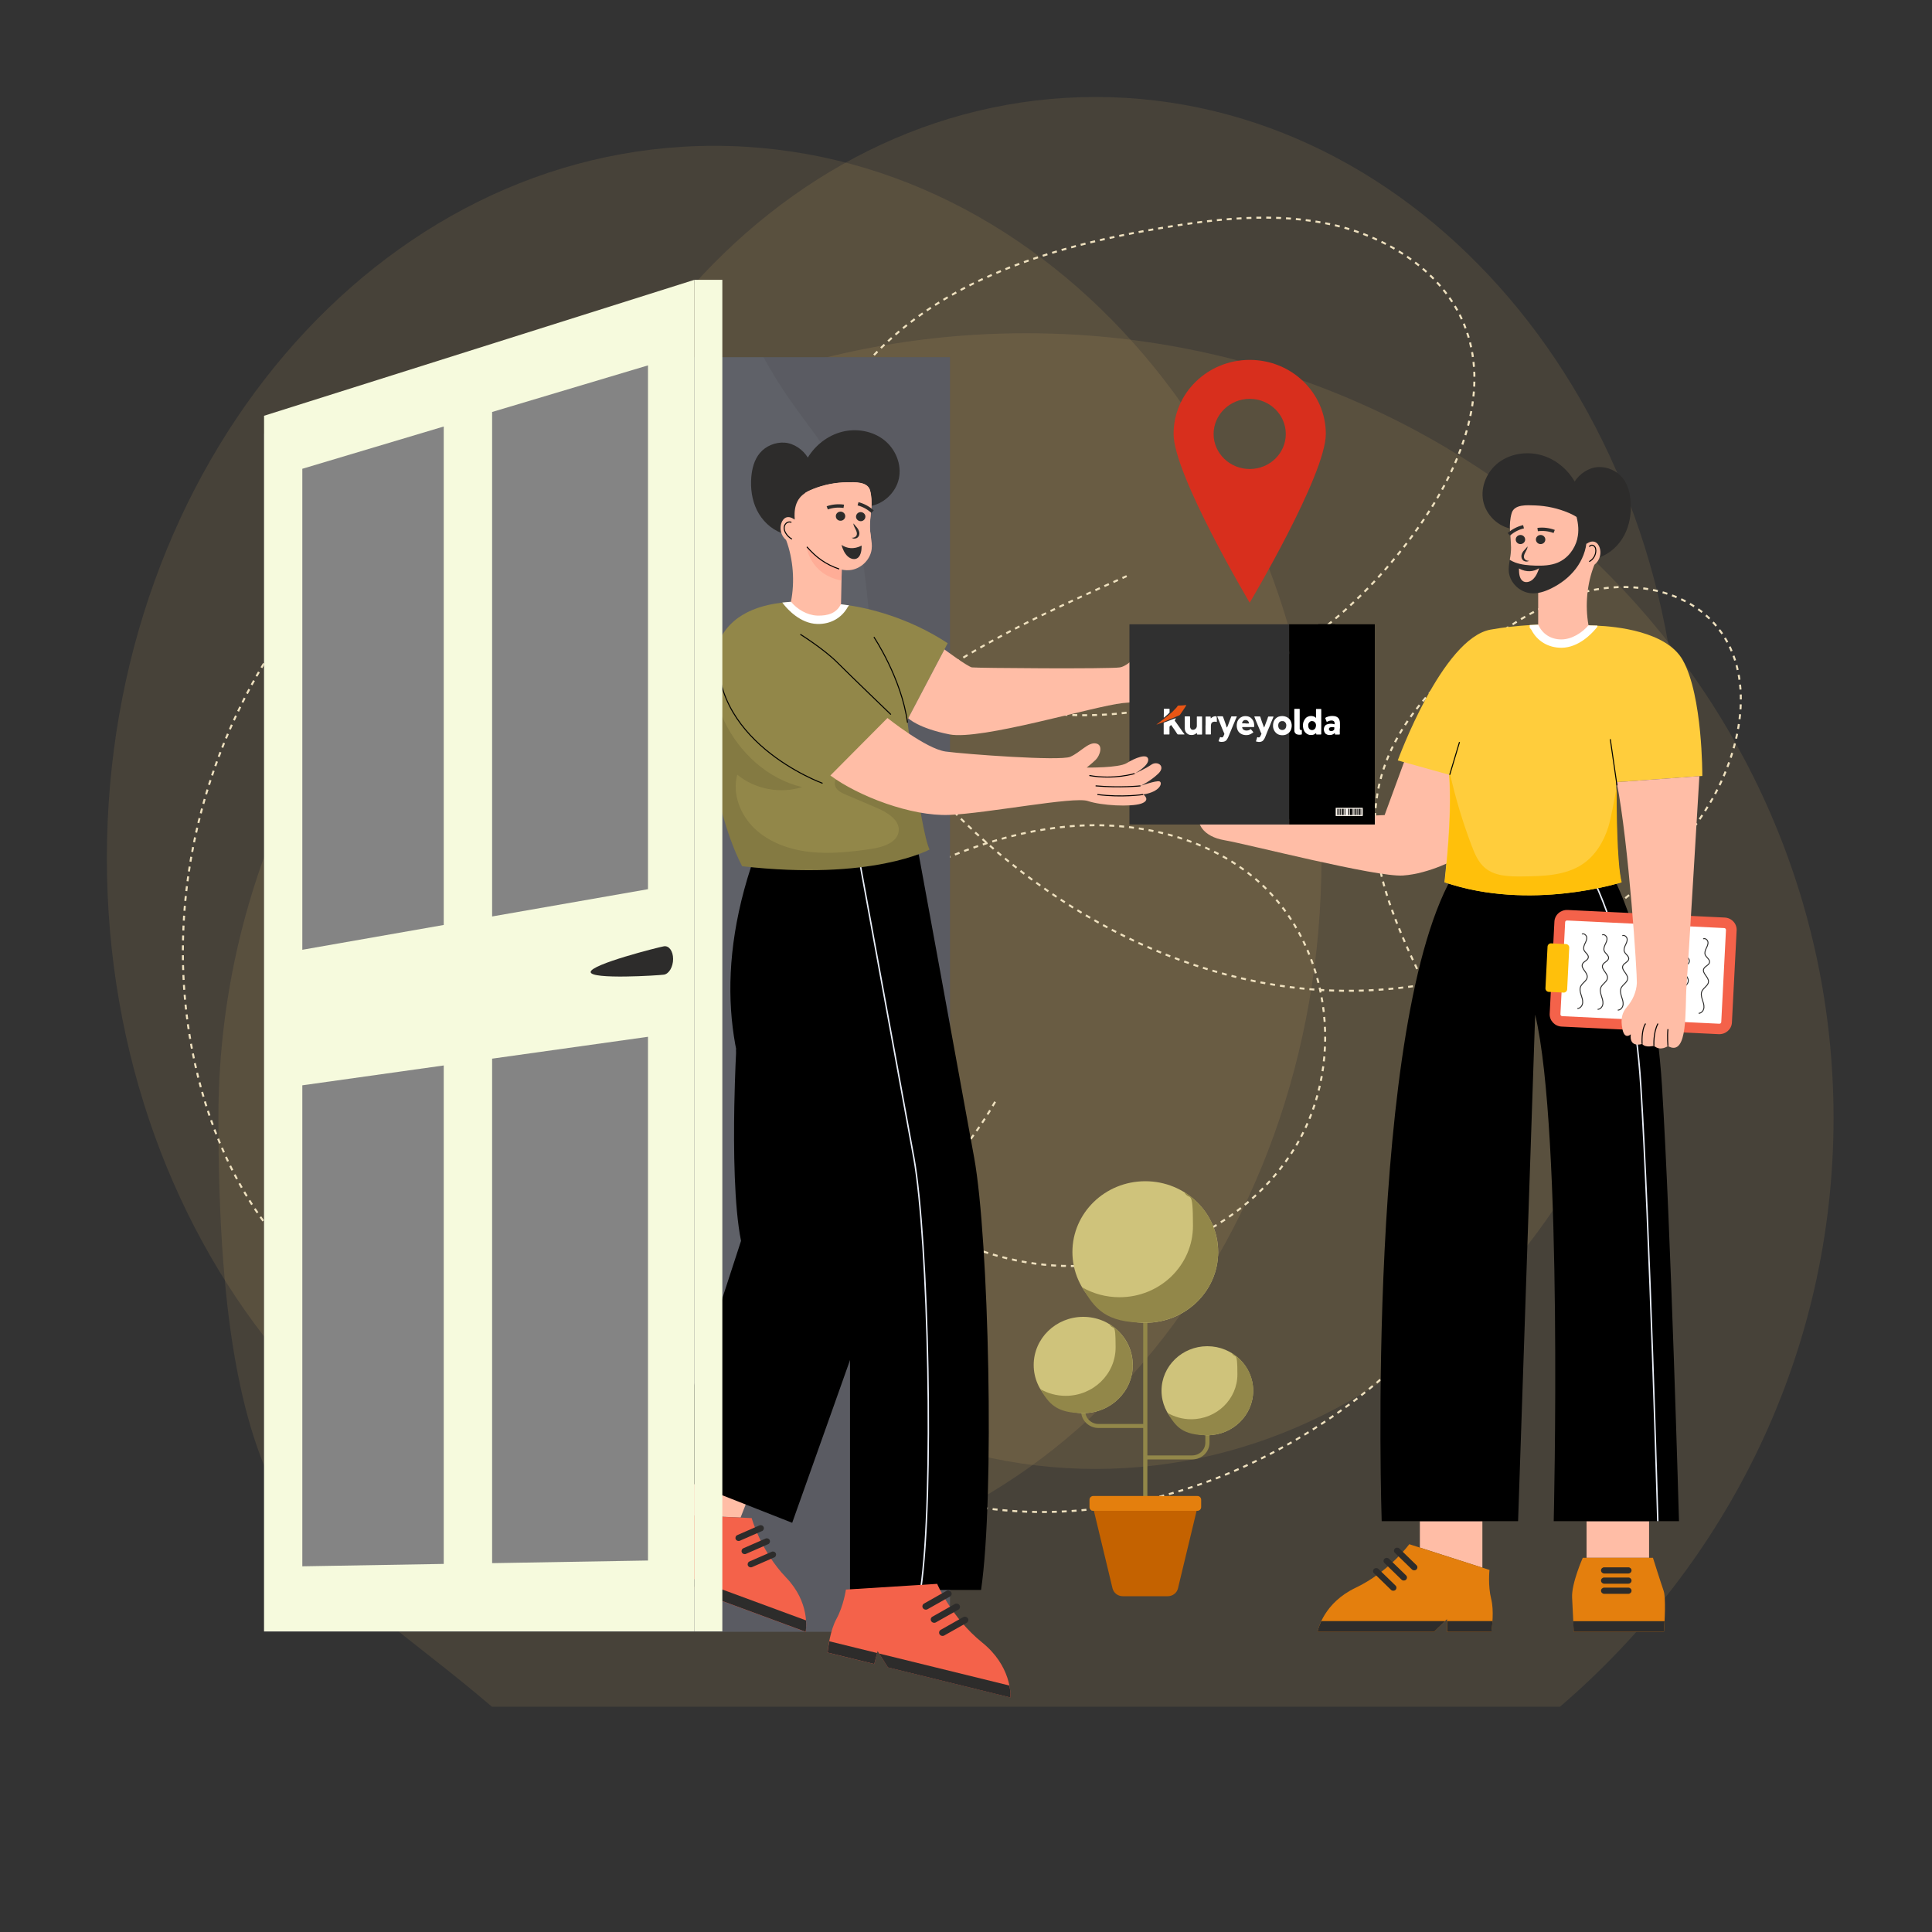 <?xml version="1.0" encoding="UTF-8"?>
<svg id="_04-_Boy_delivering_parcel_to_the_given_location" xmlns="http://www.w3.org/2000/svg" version="1.1" viewBox="0 0 2500 2500">
  <rect x="0" y="0" width="2500" height="2500" fill="#333333" stroke="none"/>
  <!-- Generator: Adobe Illustrator 30.0.0, SVG Export Plug-In . SVG Version: 2.1.1 Build 123)  -->
  <defs>
    <style>
      .st0, .st1, .st2 {
        isolation: isolate;
        opacity: .1;
      }

      .st0, .st3 {
        fill: #2d2c2b;
      }

      .st4 {
        stroke: #e8edf7;
        stroke-width: 1.9px;
      }

      .st4, .st5, .st6, .st7, .st8 {
        fill: none;
        stroke-miterlimit: 10;
      }

      .st5 {
        stroke: #2d2c2b;
        stroke-width: 1.2px;
      }

      .st9 {
        fill: #928749;
      }

      .st10 {
        fill: #5f6168;
      }

      .st11 {
        fill: #e95514;
      }

      .st12 {
        fill: #ffcd3c;
      }

      .st13 {
        fill: #fff9f0;
      }

      .st6 {
        stroke: #efe1bf;
        stroke-dasharray: 6.4;
        stroke-width: 2.6px;
      }

      .st14 {
        fill: #ffc00b;
      }

      .st15 {
        fill: #c46200;
      }

      .st16 {
        fill: #ffbda6;
      }

      .st17 {
        fill: #ffad97;
      }

      .st2 {
        fill: #fad077;
      }

      .st18 {
        fill: #303030;
      }

      .st19 {
        fill: #848484;
      }

      .st20 {
        fill: #fff;
      }

      .st21 {
        fill: #e47f0d;
      }

      .st7 {
        stroke-width: .7px;
      }

      .st7, .st8 {
        stroke: #000;
      }

      .st22 {
        fill: #d82f1d;
      }

      .st8 {
        stroke-width: 1.3px;
      }

      .st23 {
        fill: #f4624a;
      }

      .st24 {
        fill: #f6fadd;
      }

      .st25 {
        fill: #cfc37b;
      }
    </style>
  </defs>
  <g>
    <path class="st2" d="M636.7,2208.5h1381.9c217.1-186.1,354-458.4,354-761.8,0-560.9-467.8-1015.5-1045-1015.5S282.6,885.8,282.6,1446.8s137,575.7,354.1,761.8Z"/>
    <path class="st2" d="M1710,1110.6c0,509.1-351.8,921.8-785.8,921.8S138.3,1619.6,138.3,1110.6,490.2,188.7,924.1,188.7s785.8,412.7,785.8,921.8Z"/>
    <path class="st2" d="M2174.3,1013.2c0,490.2-338.8,887.6-756.7,887.6s-756.7-397.4-756.7-887.6S999.8,125.5,1417.6,125.5s756.7,397.4,756.7,887.6h0Z"/>
    <path class="st6" d="M1287.7,1425.7c-60.1,105.5-163.1,187.2-281.5,223.3-118.4,36.1-251,26.2-362.3-27-94.3-45.1-178.1-132.3-175.8-234.5,2.6-117.4,116.1-205.8,231.4-240.8,96.7-29.4,212.1-30.2,288.8,34.1,67.8,56.8,89.4,154.5,68.2,239s-79.5,156.6-148.1,212.4c-80.6,65.5-182.2,113.2-287.2,108.2-97-4.6-188.5-54.7-252.4-125.8-63.9-71.1-101.9-161.8-119.9-254.6-44.5-228.7,34.3-476.7,203.6-641.4,96.6-93.9,236.3-163.2,368.2-128.2,154.4,40.9,238.5,203.6,376.3,282.7,107.3,61.6,243.8,67.1,361.1,26s215.7-125.3,284.1-226.6c50.6-74.7,86.3-169.7,52.3-252.8-27.7-67.5-97.2-112.5-170.1-128.9s-149.1-8.2-222.7,4.4c-97.4,16.6-195,41.5-279.3,91.8s-154.4,128.9-175.1,222.9c-25.7,116.9,27.5,237.3,98.1,335.2,121.8,169,307,301.7,517.1,331.3,210.1,29.7,441.5-57.9,549.2-235.7,45-74.3,63.1-178.9.6-240-37.6-36.8-96.5-47.5-148.9-37.6-52.4,9.9-99.4,37.9-141.7,69.6-60.9,45.7-116.8,103.8-135.5,176.4-46.8,182.2,154.1,349,140.8,536.3-7.2,102.5-78.6,190.7-160.3,256-112.4,89.8-252.8,149.7-398.2,154.8-145.4,5.2-294.9-47.8-392.7-152.5-97.8-104.7-137.1-261.9-86.8-394.6,44.2-116.5,148.4-202.5,260.2-262.7,73-39.3,152.3-70.3,235.5-77.2s170.8,12.3,235,64.1c101.6,81.9,123.5,238.6,57.3,349.5-66.2,111-207.9,170.4-338.5,152.2-130.7-18.1-245.6-107.5-303.8-222.6-44.7-88.2-57.9-192.6-28.9-286.8,29.5-95.8,100-175.7,182.2-235.8s176.4-102.4,269.9-144.3"/>
    <polygon class="st10" points="1229.3 2111.5 1229.3 462.2 839.3 462.2 839.3 561.1 341.7 561.1 341.7 2111.5 1229.3 2111.5"/>
    <path class="st0" d="M1229.3,462.2v1649.2H341.6v-121.4c55.9,25.8,115.1,39.7,176.4,39.7,339.8,0,615.3-426.5,615.3-952.6s-54.7-449.1-145.4-615h241.4,0Z"/>
    <rect class="st9" x="1479.3" y="1638.1" width="5.4" height="307.3"/>
    <path class="st9" d="M1482,1847.8h-60.6c-12.3,0-22.4-9.8-22.4-21.7v-42.8h5.4v42.8c0,9.1,7.6,16.5,17,16.5h60.6v5.2h0Z"/>
    <path class="st9" d="M1542.7,1888.5h-60.6v-5.2h60.6c9.4,0,17-7.4,17-16.5v-42.8h5.4v42.8c0,12-10,21.7-22.4,21.7Z"/>
    <path class="st25" d="M1482,1711.7c-52.1,0-94.3-41-94.3-91.6s42.2-91.6,94.3-91.6,94.3,41,94.3,91.6-42.2,91.6-94.3,91.6Z"/>
    <path class="st9" d="M1576.3,1620c0,50.6-42.2,91.6-94.3,91.6s-65.4-18.4-81.6-45.8c14.1,8.2,30.7,12.8,48.3,12.8,52.5,0,95-41.4,95-92.4s-4.1-30.7-11.3-43.7c26.3,16.2,43.8,44.8,43.8,77.4h0Z"/>
    <path class="st25" d="M1562.3,1857.2c-32.7,0-59.3-25.8-59.3-57.6s26.6-57.6,59.3-57.6,59.3,25.8,59.3,57.6-26.6,57.6-59.3,57.6Z"/>
    <path class="st9" d="M1621.6,1799.6c0,31.8-26.6,57.6-59.3,57.6s-41.1-11.6-51.3-28.8c8.9,5.1,19.3,8.1,30.4,8.1,33,0,59.8-26,59.8-58.1s-2.6-19.3-7.1-27.4c16.6,10.2,27.6,28.2,27.6,48.7h0Z"/>
    <path class="st25" d="M1401.7,1828.6c-35.4,0-64.1-27.9-64.1-62.3s28.7-62.3,64.1-62.3,64.1,27.9,64.1,62.3-28.7,62.3-64.1,62.3Z"/>
    <path class="st9" d="M1465.8,1766.3c0,34.4-28.7,62.3-64.1,62.3s-44.4-12.5-55.5-31.1c9.6,5.5,20.8,8.7,32.8,8.7,35.7,0,64.6-28.1,64.6-62.8s-2.8-20.8-7.7-29.7c17.9,11,29.8,30.5,29.8,52.6h0Z"/>
    <path class="st21" d="M1554.3,1940.6v9.6c0,2.6-2.2,4.8-4.9,4.8h-134.7c-2.7,0-4.9-2.1-4.9-4.8v-9.6c0-2.6,2.2-4.8,4.9-4.8h134.7c2.7,0,4.9,2.1,4.9,4.8Z"/>
    <path class="st15" d="M1548.4,1955l-24.1,100.3c-1.4,6-6.9,10.2-13.3,10.2h-58.1c-6.3,0-11.8-4.2-13.3-10.2l-24.1-100.3h132.8,0Z"/>
    <path class="st22" d="M1617.1,465.7c-54.4,0-98.5,42.9-98.5,95.8s98.5,218.4,98.5,218.4c0,0,98.5-165.6,98.5-218.4s-44-95.8-98.5-95.8h0ZM1617.1,606.9c-25.8,0-46.7-20.4-46.7-45.3s20.9-45.5,46.7-45.5,46.7,20.4,46.7,45.5-20.9,45.3-46.7,45.3Z"/>
    <polygon class="st16" points="977.8 1913.8 958.3 1963.7 872.9 1960 901.9 1885.8 977.8 1913.8"/>
    <path class="st23" d="M885.4,2053.6l6-15.2,9.7,21,141.4,52.2c.7-4,5.6-38.2-25.3-70.3-32.9-34.2-44.5-76.9-44.5-76.9l-109.5-4.7s-5.3,19.6-15.8,34.5c-9,12.7-14.4,33.7-15.8,39.6l53.8,19.9h0Z"/>
    <path class="st3" d="M835.3,2020.2c-1.9,5.9-3.2,11-3.8,13.5l53.8,19.9,5.1-13-55.2-20.4h0Z"/>
    <path class="st3" d="M892.8,2041.4l8.3,17.9,141.4,52.2c.3-1.4,1-6.9.5-14.7l-150.1-55.4h0Z"/>
    <path class="st3" d="M986,1981.2l-28.6,12.5c-2,.9-4.5,0-5.4-2-.9-2,0-4.4,2.1-5.3l28.6-12.5c2-.9,4.5,0,5.4,2,.9,2,0,4.4-2,5.3Z"/>
    <path class="st3" d="M993.9,1998.2l-28.6,12.5c-2,.9-4.5,0-5.4-2-.9-2,0-4.4,2.1-5.3l28.6-12.5c2-.9,4.5,0,5.4,2,.9,2,0,4.4-2,5.3Z"/>
    <path class="st3" d="M1001.8,2015.3l-28.6,12.5c-2,.9-4.5,0-5.4-2-.9-2,0-4.4,2.1-5.3l28.6-12.5c2-.9,4.5,0,5.4,2,.9,2,0,4.4-2,5.3Z"/>
    <path d="M1100,1590.4v169.3l-23.1,65.1-51.8,145.7-164-64.6,97.8-300.2c-9-44.2-9.7-119-8.7-174.9.8-41.9,2.5-73.1,2.5-73.1l52.3,82.7,44.4,70.2,50.6,79.9h0Z"/>
    <path d="M1115.6,1583.1l-.2,7.3c-.4,14.1-1,28.2-1.8,42.3-.8,14.1-1.8,28.2-3,42.4-1.2,14.1-2.6,28.2-4.3,42.3-1.8,14.1-3.8,28.2-6.4,42.3-2.6-14.1-4.6-28.2-6.4-42.3-1.7-14.1-3.2-28.2-4.3-42.3-1.2-14.1-2.1-28.2-3-42.4-.6-11.4-1.1-22.9-1.5-34.4-18.3-12.8-35.4-27.6-50.2-44.1-16.6-18.3-30.7-38.7-42.1-60.1-11.5-21.4-20.4-43.8-27-66.7-6.6-22.9-11.1-46.2-12.9-69.8,10.1,21.5,19.8,42.7,30.3,63.3s21.8,40.5,34.2,59.4c12.5,18.8,26.2,36.7,41.5,53.1,15.4,16.4,32,31.4,50.3,44.8l6.7,4.9h0Z"/>
    <path d="M1188.8,1105.3s52.9,288.3,71.8,392.9c19,104.6,26.6,437.7,8.9,559.2h-169.6v-467s-231.7-150.7-128.2-468.3"/>
    <path class="st8" d="M1143,1116.9c2.4,11.1,4.8,22.5,2.8,33.6-2,11.2-9.6,22.1-20.9,24.8"/>
    <path class="st4" d="M1191.3,2057.3c17.7-121.5,10.1-454.7-8.8-559.2-17.4-95.6-63.1-345.1-70.8-386.9"/>
    <path class="st9" d="M1182.1,992.9c6.2,42.7,14.6,94.3,20.8,106.3,0,0-73.2,40.9-242.5,21.7,0,0-53.6-95.4-39.9-242,.7-7.7,1.6-15.5,2.7-23.4,6.4-46,37.9-67.3,79.6-74.4,3-.5,6.2-.9,9.4-1.3,25.4-2.9,53.9-1.2,82.5,3.1,0,0,1.4.1,4,.5,1,.1,2.3.3,3.7.5,19.2,3.1,71.6,14,123.9,48.4l-52.3,99.7s3.5,27.8,8.2,61h0Z"/>
    <path class="st1" d="M1202.9,1099.2s-73.2,40.9-242.5,21.7c0,0-53.6-95.4-39.9-242,.5,3.2,1.1,6.5,1.8,9.7,3.2,15.4,8.2,30.5,15,44.7,19.4,40.6,55.9,74.6,100.6,85.2-28.3,9-61.2,2.7-83.9-16.1-6.7,24.8,3.8,52.1,22.7,70,18.9,17.9,45.1,27.1,71.3,30,26.2,2.9,52.8,0,78.9-3.8,15.4-2.2,34.2-8.1,36-23,1.6-14.6-14.7-24.4-28.5-30.3-13.3-5.7-26.7-11.4-40-17.1-5.5-2.3-11.5-5.2-13.5-10.7-3.8-10.2,8.6-18.9,19.2-22.2,26.5-8.1,55-8.7,82.1-2.6,6.2,42.7,14.6,94.3,20.8,106.3h0Z"/>
    <path class="st8" d="M1130.8,824.3s35.7,53.1,43.5,110.8"/>
    <path class="st16" d="M1222,840.3s30.2,22.4,35.7,23.3c5.4.9,177.9,2.2,191.5,0s32.2-27.3,37.2-31.3,12.2,6.2,8.2,13.7-14.1,16.8-14.1,16.8c0,0,56.7-14.3,64.9-14.6s12.8,8.5,4.4,12.7c0,0,17.2-2,16.2,5.2s-10.8,9.5-15.4,10c0,0,26,10.5-22.9,16.2,0,0,21.1,10.2,1.3,14-19.8,3.8-38.8-.5-76.3,3.5-37.5,4-183.5,48.5-224.1,40.5s-53.3-20.9-53.3-20.9l46.8-89h0Z"/>
    <path class="st8" d="M1549.8,860.8s-32.9,11.1-64,10.6"/>
    <path class="st8" d="M1550.5,876s-45.9,6.1-63.1,6.1"/>
    <path class="st8" d="M1527.7,892.3s-25.2,3.8-37.9,4"/>
    <path class="st3" d="M1123.6,655.2c19.1-2,35.5-17.5,39.5-35.7,4-18.3-4.1-38.2-18.9-50-14.9-11.8-35.8-15.5-54.4-10.8-18.6,4.7-34.7,17.3-44.5,33.4-6.2-10.2-17.8-18.4-29.9-19.3-12.1-.9-24.5,4.3-32.2,13.5-7.1,8.5-10,19.7-11,30.6-1.3,14.7.7,29.9,7.2,43.2,6.6,13.3,18,24.6,32.3,29.7"/>
    <path class="st16" d="M1030.4,674.1c-3.5-3-8-5.9-12.5-4.7-3.4,1-5.7,4.2-6.8,7.5-2,5.9-1.1,12.6,2.4,17.7,3.5,5.2,9.5,8.6,15.8,9.1"/>
    <path class="st20" d="M1098.7,783.3l-1.5,1.8c-7.8,14.4-22.3,22.7-39.3,22.3h-.6c-21.7-.7-38-18.9-42.5-24.5l-2.5-3.2c25.4-2.9,53.9-1.2,82.5,3.1,0,0,1.4.1,4,.5h0Z"/>
    <path class="st16" d="M1089.2,737.3l-.9,43.6c0,.1-.2.8-.2.9-5.5,11.5-16.6,15.2-30.4,14.8-13.1-.5-26.1-8-34.2-18,5.1-25.6,3-55-6.2-79.6,22.3-74.2,47-24.5,71.9,38.3h0Z"/>
    <path class="st17" d="M1089.2,737.3l-.3,13.9c-40.8-7.8-45.1-43.2-45.1-43.2,0,0,.8-16.3,8.5-3.7,7.7,12.7,36.9,33,36.9,33h0Z"/>
    <path class="st16" d="M1028.1,666.8c.2,13.6,5.2,26.9,13.2,38,8.1,11,19.1,19.9,31.4,26.3,8.1,4.1,17,7.3,26.2,6.7,14.5-1,27.2-13,29-27,.7-5.2-.1-10.4-.9-15.6-.4-2.9-.8-5.8-1.1-8.7-.8-9.6.9-19.2,1.7-28.8.5-7.7.3-15.5-1.7-23-3.2-11.6-19.8-10.6-29.8-10.5-15.1.2-30.2,3.2-44.1,8.8-3.5,1.4-7,3-10.2,5.1-2.5,1.5-4.7,3.4-6.6,5.7-5.4,6.4-7.2,15-7,23.2h0Z"/>
    <path class="st16" d="M1040.2,665.8c2.9,13.5,11.9,26,24.9,31.6,8.9,3.9,19.1,4.5,28.9,4.4,8.8,0,17.7-.6,25.8-3.5,2.5-.9,4.9-2,7.1-3.3-.4-2.9-.8-5.8-1.1-8.7-.8-9.6.9-19.2,1.7-28.8.5-7.7.3-15.5-1.7-23-3.2-11.6-19.8-10.6-29.8-10.5-15.1.2-30.2,3.2-44.1,8.8-3.5,1.4-7,3-10.2,5.1-2.5,9.1-3.6,18.5-1.6,28h0Z"/>
    <path class="st3" d="M1081.6,668.6c.3,3.2,3.3,5.6,6.7,5.2,3.3-.3,5.8-3.3,5.4-6.5-.3-3.2-3.4-5.6-6.7-5.2-3.3.3-5.8,3.2-5.4,6.5Z"/>
    <path class="st3" d="M1071.2,659.2c6.5-2.3,13.5-2.9,20.3-1.9l.7-4.3c-7.5-1.1-15.3-.4-22.5,2.1l1.5,4.1h0Z"/>
    <path class="st3" d="M1119.8,667.9c.3,3.2-2.1,6.2-5.4,6.5-3.3.3-6.3-2-6.7-5.2-.3-3.2,2.1-6.2,5.4-6.5,3.3-.3,6.3,2,6.7,5.2Z"/>
    <path class="st3" d="M1127.5,663.7l3.1-3.2c-5.5-5.1-12.4-8.8-19.7-10.7l-1.2,4.2c6.7,1.7,12.8,5.1,17.8,9.7h0Z"/>
    <path class="st3" d="M1104.3,677.5c.1,2.3,1.2,4.4,2.2,6.3,1,1.9,1.9,3.7,2.2,5.5.3,1.8,0,3.4-1.1,4.7-1.2,1.2-3.2,2.1-5.4,1.8,1.8,1.6,4.9,1.5,7.1,0,1.1-.7,2-2,2.4-3.2.4-1.3.4-2.6.2-3.9-.5-2.5-1.8-4.6-3.2-6.3-1.4-1.7-2.9-3.2-4.3-5h0Z"/>
    <path class="st3" d="M1088.9,705.1c1.5,5.5,4,11.1,7.9,14.7,3.9,3.7,9.7,5,13.4,1.9,2-1.6,3.2-4.3,3.9-7s.8-5.8.9-8.7c-10.2,5.2-19.1,3.8-26.1-.9h0Z"/>
    <path class="st8" d="M1044.1,707.6c11.9,13.6,24.4,22.8,41.8,28.7"/>
    <path class="st8" d="M1024.1,675.9c-2.2-1-4.9-.5-6.7,1.1s-2.7,3.9-2.7,6.2.8,4.6,2,6.6c1.9,3.2,4.7,6,8.1,7.8"/>
    <path class="st8" d="M1064.4,1013.6s-152.4-55.1-133.9-184.2"/>
    <path class="st8" d="M1035.6,820.8s30.1,18.8,47.6,36.2c17.5,17.5,69.6,67.6,69.6,67.6"/>
    <path class="st16" d="M1816.9,986.1l-.6,1.5-24.6,67.1-239.8,10s3.3,17.6,32.9,22.6c29.5,5,196.1,48,230.7,45.6,34.7-2.3,70.7-22.4,70.7-22.4l-10.7-108.1,10.7-102"/>
    <polygon class="st16" points="1837.3 1968.4 1837.3 2002.6 1918.2 2028.6 1918.2 1968.4 1837.3 1968.4"/>
    <rect class="st16" x="2053" y="1968.4" width="80.9" height="47.4"/>
    <g>
      <path class="st21" d="M1872.4,2111.5v-16.3l-16.7,16.3h-150.8c.8-4,8.7-37.6,49.2-56.9,43.1-20.5,69.5-56.4,69.5-56.4l103.8,33.3s-2.2,20.1,2.2,37.6c3.8,14.9,1.1,36.3.2,42.4h-57.4,0Z"/>
      <path class="st3" d="M1931.3,2097.7c-.4,6.2-1,11.4-1.4,13.8h-57.4v-13.8h58.8Z"/>
      <path class="st3" d="M1869.9,2097.7l-14.2,13.8h-150.8c.3-1.4,1.5-6.8,4.9-13.8h160.2Z"/>
      <path class="st3" d="M1805,2009.4l22.1,21.5c1.6,1.5,4.2,1.5,5.8,0,1.6-1.5,1.6-4.1,0-5.6l-22.1-21.5c-1.6-1.5-4.2-1.5-5.8,0-1.6,1.6-1.6,4.1,0,5.6Z"/>
      <path class="st3" d="M1791.5,2022.6l22.1,21.5c1.6,1.5,4.2,1.5,5.8,0,1.6-1.5,1.6-4.1,0-5.6l-22.1-21.5c-1.6-1.5-4.2-1.5-5.8,0-1.6,1.6-1.6,4.1,0,5.6Z"/>
      <path class="st3" d="M1777.9,2035.8l22.1,21.5c1.6,1.5,4.2,1.5,5.8,0,1.6-1.5,1.6-4.1,0-5.6l-22.1-21.5c-1.6-1.5-4.2-1.5-5.8,0-1.6,1.6-1.6,4.1,0,5.6h0Z"/>
    </g>
    <path class="st21" d="M2036.5,2111.5c-.5-10.2-1.5-30.9-2.2-44.2-1-18.2,13.8-51.5,13.8-51.5h90.8s9.9,31.4,13.8,42.6c3.1,8.8,1.4,39.8.4,53.1h-116.7,0Z"/>
    <path class="st3" d="M2153.9,2097.8c-.2,5.3-.6,10.2-.8,13.7h-116.7c-.2-3.6-.4-8.4-.7-13.7h118.1Z"/>
    <path class="st3" d="M2075.8,2036.1h31.3c2.2,0,4.1-1.8,4.1-4s-1.9-4-4.1-4h-31.3c-2.2,0-4.1,1.8-4.1,4s1.9,4,4.1,4Z"/>
    <path class="st3" d="M2075.8,2049.3h31.3c2.2,0,4.1-1.8,4.1-4s-1.9-4-4.1-4h-31.3c-2.2,0-4.1,1.8-4.1,4s1.9,4,4.1,4Z"/>
    <path class="st3" d="M2075.8,2062.4h31.3c2.2,0,4.1-1.8,4.1-4s-1.9-4-4.1-4h-31.3c-2.2,0-4.1,1.8-4.1,4s1.9,4,4.1,4Z"/>
    <path d="M2083,1126s56.1,96,67.6,279.1c11.4,183.2,22,563.3,22,563.3h-162.1s12.3-503.5-24-655.5l-22.1,655.5h-176.5s-22.1-653,96.3-842.4h198.8Z"/>
    <path class="st7" d="M2034.6,1139.9c-4.1,11.5-1.1,24.8,7.6,32.9s22.4,10.6,34.2,6.3"/>
    <path class="st4" d="M2145.2,1968.4s-10.6-380.1-22-563.3c-11.4-183.2-67.6-279.1-67.6-279.1"/>
    <path class="st23" d="M2247.2,1204l-6.1,119.1c-.4,8.8-8.1,15.5-17.1,15.1l-203.2-9.8c-9-.4-16-7.9-15.5-16.7l6.1-119.1c.4-8.8,8.1-15.5,17.1-15.1l203.2,9.8c9,.4,16,7.9,15.5,16.7h0Z"/>
    <path class="st20" d="M2021.5,1314.9c-1.3,0-2.4-1.2-2.3-2.5l6.1-119.1c0-1.3,1.2-2.3,2.6-2.2l203.2,9.8c1.3,0,2.4,1.2,2.3,2.5l-6.1,119.1c0,1.3-1.2,2.3-2.6,2.2l-203.2-9.8h0Z"/>
    <path class="st5" d="M2047,1208.7c2.6-1.3,5.8,1.3,6.2,4.1s-1,5.6-2.3,8.2c-1.2,2.6-2.3,5.6-1.3,8.2,1.3,3.6,6.1,5.8,5.7,9.6-.5,3.9-6,5.1-7.6,8.7-2.4,5.7,6.6,10.5,6.2,16.7-.3,4.9-6.2,7.5-8.4,12-1.6,3.3-.8,7.2.3,10.7,1.1,3.5,2.5,7,2.2,10.7-.3,3.7-3.2,7.4-6.9,7.4"/>
    <path class="st5" d="M2073.2,1209.8c2.6-1.3,5.8,1.3,6.2,4.1s-1,5.6-2.3,8.2c-1.2,2.6-2.3,5.6-1.3,8.2,1.3,3.6,6.1,5.8,5.7,9.6-.5,3.9-6,5.1-7.6,8.7-2.4,5.7,6.6,10.5,6.2,16.7-.3,4.9-6.2,7.5-8.4,12-1.6,3.3-.8,7.2.3,10.7s2.5,7,2.2,10.7c-.3,3.7-3.1,7.4-6.9,7.4"/>
    <path class="st5" d="M2099.3,1210.8c2.6-1.3,5.8,1.3,6.2,4.1s-1,5.6-2.3,8.2c-1.2,2.6-2.3,5.6-1.3,8.2,1.3,3.6,6.1,5.8,5.7,9.6-.5,3.9-6,5.1-7.6,8.7-2.4,5.7,6.6,10.5,6.2,16.7-.3,4.9-6.2,7.5-8.4,12-1.6,3.3-.8,7.2.3,10.7s2.5,7,2.2,10.7c-.3,3.7-3.1,7.4-6.9,7.4"/>
    <path class="st5" d="M2125.5,1211.8c2.6-1.3,5.8,1.3,6.2,4.1s-1,5.6-2.3,8.2c-1.2,2.6-2.3,5.6-1.3,8.2,1.3,3.6,6.1,5.8,5.7,9.6-.5,3.9-6,5.1-7.6,8.7-2.4,5.7,6.6,10.5,6.2,16.7-.3,4.9-6.2,7.5-8.4,12-1.6,3.3-.8,7.2.3,10.7s2.5,7,2.2,10.7c-.3,3.7-3.1,7.4-6.9,7.4"/>
    <path class="st5" d="M2151.6,1212.8c2.6-1.3,5.8,1.3,6.2,4.1s-1,5.6-2.3,8.2c-1.2,2.6-2.3,5.6-1.3,8.2,1.3,3.6,6.1,5.8,5.7,9.6-.5,3.9-6,5.1-7.6,8.7-2.4,5.7,6.6,10.5,6.2,16.7-.3,4.9-6.2,7.5-8.4,12-1.6,3.3-.8,7.2.3,10.7s2.5,7,2.2,10.7c-.3,3.7-3.1,7.4-6.9,7.4"/>
    <path class="st5" d="M2177.8,1213.9c2.6-1.3,5.8,1.3,6.2,4.1s-1,5.6-2.3,8.2c-1.2,2.6-2.3,5.6-1.3,8.2,1.3,3.6,6.1,5.8,5.7,9.6-.5,3.9-6,5.1-7.6,8.7-2.4,5.7,6.6,10.5,6.2,16.7-.3,4.9-6.2,7.5-8.4,12-1.6,3.3-.8,7.2.3,10.7s2.5,7,2.2,10.7c-.3,3.7-3.1,7.4-6.9,7.4"/>
    <path class="st5" d="M2203.9,1214.9c2.6-1.3,5.8,1.3,6.2,4.1s-1,5.6-2.3,8.2c-1.2,2.6-2.3,5.6-1.3,8.2,1.3,3.6,6.1,5.8,5.7,9.6-.5,3.9-6,5.1-7.6,8.7-2.4,5.7,6.6,10.5,6.2,16.7-.3,4.9-6.2,7.5-8.4,12-1.6,3.3-.8,7.2.3,10.7s2.5,7,2.2,10.7c-.3,3.7-3.1,7.4-6.9,7.4"/>
    <path class="st14" d="M2030.6,1226.3l-2.7,53.9c-.1,2.4-2.3,4.4-4.8,4.2l-18.9-.9c-2.6-.1-4.5-2.2-4.4-4.7l2.7-53.9c.1-2.4,2.3-4.4,4.8-4.2l18.9.9c2.5.1,4.5,2.2,4.4,4.7h0Z"/>
    <path class="st12" d="M2091.4,1019.2c0,23.5.2,98.3,6.6,122.5,0,0-117.5,37.9-228.9,0,5.5-50.8,8.7-98.7,6-138.9v-.3l-66.4-18.5s57.6-158.1,120.2-169.3c16.8-3,34-4.8,50.1-5.8,43.5-2.7,78.9.5,78.9.5,0,0,3.2,0,8.6.2,23.8,1,90,7.2,111,44.6,25.8,45.9,25.3,149.9,25.3,149.9l-111.4,8s0,2.7,0,7.2h0Z"/>
    <path class="st14" d="M2098.4,1141.7s-117.5,37.9-228.9,0c5.5-50.8,8.7-98.7,6-138.9.2-.7.5-1.4.7-2.1,7.1,31.8,16.5,63.1,28.1,93.6,4,10.6,8.6,21.5,17.4,28.9,13,10.8,31.7,11.1,48.7,10.9,26.8-.3,55.3-1.1,77.3-15.8,16.8-11.2,27.6-29.4,33.5-48.3,3.6-11.7,8-37,10.7-50.7,0,23.5.2,98.3,6.6,122.5h0Z"/>
    <rect class="st18" x="1461.5" y="807.8" width="206.6" height="259.1"/>
    <path class="st16" d="M1148.4,929.1s49.9,40,75.4,43.4c25.4,3.4,147.8,12.5,161.1,6.8,13.2-5.8,23-19,33.1-17.3,10.1,1.7,5.2,15.9,0,21-5.2,5.1-11.8,10.2-11.8,10.2,0,0,41.5.7,51.9-5.8s26.9-13.2,27.7-4.7c.8,8.5-17.6,18.3-17.6,18.3,0,0,13.9-6.1,21.6-11.5,7.7-5.4,19.2,1.7,9.1,11.5s-23,15.9-23,15.9c0,0,19.9-7.1,24.4-5.8,4.5,1.4,1.4,13.5-20.9,16.9,0,0,10.5,7.4-2.8,11.9-13.2,4.4-50.9,2.7-69-3.4s-129.7,15.9-179.2,18c-49.5,2-117.8-24.3-153.9-51"/>
    <path class="st8" d="M1468.2,1001s-26.3,8.2-58.6,2.5"/>
    <path class="st8" d="M1475.8,1016.9s-26.3,2.8-58.1,0"/>
    <path class="st8" d="M1479.3,1028.1s-27.5,4.1-59.3,0"/>
    <rect x="1668.1" y="807.8" width="110.9" height="259.1"/>
    <rect class="st13" x="1728.4" y="1045.3" width="35" height="10.6"/>
    <rect class="st3" x="1730" y="1046.6" width=".6" height="8"/>
    <rect class="st3" x="1733" y="1046.6" width=".3" height="8"/>
    <rect class="st3" x="1731.2" y="1046.6" width="1.3" height="8"/>
    <rect class="st3" x="1733.7" y="1046.6" width="1.3" height="8"/>
    <rect class="st3" x="1739.6" y="1046.6" width=".7" height="8"/>
    <rect class="st3" x="1735.9" y="1046.6" width="2.9" height="8"/>
    <rect class="st3" x="1740.9" y="1046.6" width=".6" height="8"/>
    <rect class="st3" x="1744" y="1046.6" width=".3" height="8"/>
    <rect class="st20" x="1742.1" y="1046.6" width="1.3" height="8"/>
    <rect class="st3" x="1744.7" y="1046.6" width="1.3" height="8"/>
    <rect class="st3" x="1750.5" y="1046.6" width=".7" height="8"/>
    <rect x="1746.8" y="1046.6" width="2.9" height="8"/>
    <rect class="st3" x="1751.8" y="1046.6" width=".6" height="8"/>
    <rect class="st3" x="1754.8" y="1046.6" width=".3" height="8"/>
    <rect x="1753" y="1046.6" width="1.3" height="8"/>
    <rect class="st3" x="1755.5" y="1046.6" width="1.3" height="8"/>
    <rect class="st3" x="1761.4" y="1046.6" width=".5" height="8"/>
    <rect class="st3" x="1757.7" y="1046.6" width="2.9" height="8"/>
    <rect x="1705.9" y="807.7" width="21.7" height="24.3"/>
    <path class="st16" d="M2199,1004.3s-14.6,245.4-16.7,272.5c-2.1,27.1,2.8,92-24,76.8,0,0-9.9,7.2-18.1-.4,0,0-11.1,3.2-15.2-2.4,0,0-16.9,6-14.8-12.4,0,0-7.8,7.6-10.7-6.4-2.9-14-.4-22,6.2-29.6,6.6-7.6,11.9-18.8,12.4-30.4.4-11.6-10.4-180.2-26.1-259.9"/>
    <path class="st8" d="M2158.3,1353.6s-1-11.7,0-21.9"/>
    <path class="st8" d="M2140.2,1353.2s-1.2-16.7,5.2-28.7"/>
    <path class="st8" d="M2124.9,1350.8s-1.3-17.7,4.5-26.3"/>
    <path class="st3" d="M1957.9,684.6c-19.1-2.5-35.1-18.2-38.7-36.5-3.6-18.3,4.9-38.1,20-49.6s36.2-14.7,54.7-9.7,34.3,18,43.7,34.3c6.4-10,18.2-18.1,30.3-18.7s24.4,4.8,31.9,14.2c6.9,8.6,9.6,19.9,10.3,30.8,1,14.7-1.3,29.8-8.2,43-6.9,13.2-18.6,24.2-32.9,29"/>
    <path class="st16" d="M2050.7,705.5c3.5-3,8.1-5.8,12.6-4.4,3.4,1,5.6,4.3,6.7,7.7,1.9,5.9.8,12.6-2.8,17.7-3.6,5.1-9.7,8.4-16,8.8"/>
    <path class="st20" d="M2067.2,810.8l-3.2,3.8c-4.6,5.4-21.3,23.3-43,23.6h-.6c-17,0-31.3-8.6-38.8-23.2l-2.2-2.7v-3.5c43.5-2.7,78.9.5,78.9.5,0,0,3.2,0,8.6.2l.2,1.3h0Z"/>
    <path class="st16" d="M2055.5,809.1c-8.3,9.8-21.7,18.2-34.8,18.3-13.8.2-24.9-7.2-30.1-18.8,0-.2,0,.2-.2,0v-41.3c26.3-62.2,52.1-111.4,72.8-36.7-9.7,24.4-12.3,52.7-7.7,78.4h0Z"/>
    <path class="st3" d="M2053.2,698.2c-.5,13.5-5.8,26.8-14.1,37.7-8.3,10.9-19.5,19.5-32,25.6-8.2,4-17.2,7-26.3,6.1-14.4-1.3-26.9-13.5-28.4-27.6-.5-5.2.4-10.4,1.2-15.6.5-2.9,1-5.8,1.3-8.7,1-9.6-.5-19.2-1-28.8-.4-7.7,0-15.5,2.2-23,3.5-11.6,20-10.2,30-9.9,15.1.5,30.1,3.8,43.9,9.7,3.5,1.5,7,3.2,10.1,5.3,2.4,1.6,4.6,3.5,6.5,5.8,5.3,6.5,6.9,15.2,6.5,23.4h0Z"/>
    <path class="st16" d="M2041.1,697c-3.2,13.4-12.5,25.7-25.6,31.1-9,3.7-19.2,4.1-29,3.8-8.8-.3-17.6-1-25.8-4-2.4-.9-4.8-2.1-7.1-3.5.5-2.9,1-5.8,1.3-8.7,1-9.6-.5-19.2-1-28.8-.4-7.7,0-15.5,2.2-23,3.5-11.6,20-10.2,30-9.9,15.1.5,30.1,3.8,43.9,9.7,3.5,1.5,7,3.2,10.1,5.3,2.3,9.2,3.2,18.6.9,28h0Z"/>
    <path class="st3" d="M1999.6,698.9c-.4,3.2-3.4,5.5-6.8,5.1s-5.7-3.4-5.3-6.6c.4-3.2,3.5-5.5,6.8-5.1,3.3.4,5.7,3.4,5.3,6.6Z"/>
    <path class="st3" d="M2010.3,689.7c-6.4-2.4-13.4-3.2-20.3-2.3l-.6-4.3c7.6-1,15.3,0,22.5,2.6l-1.6,4h0Z"/>
    <path class="st3" d="M1961.4,697.4c-.4,3.2,1.9,6.2,5.3,6.6,3.3.4,6.4-1.9,6.8-5.1s-1.9-6.2-5.3-6.6c-3.3-.4-6.4,1.9-6.8,5.1Z"/>
    <path class="st3" d="M1953.9,693l-3-3.2c5.7-5,12.6-8.6,20-10.3l1.1,4.2c-6.7,1.6-12.9,4.8-18,9.3h0Z"/>
    <path class="st3" d="M1976.7,707.3c-.2,2.3-1.3,4.4-2.3,6.2-1,1.9-1.9,3.6-2.3,5.4-.4,1.8-.1,3.4,1,4.7,1.2,1.3,3.1,2.2,5.4,2-1.8,1.5-4.9,1.4-7.1-.1-1.1-.7-1.9-2-2.4-3.3-.4-1.3-.4-2.7-.2-3.9.5-2.5,1.9-4.6,3.4-6.2,1.5-1.7,3-3.1,4.4-4.9h0Z"/>
    <path class="st16" d="M1991.6,735.2c-1.6,5.4-4.2,11-8.2,14.6s-9.8,4.8-13.5,1.6c-2-1.7-3.1-4.3-3.7-7.1-.6-2.8-.6-5.8-.7-8.7,10.1,5.4,19,4.2,26.1-.3h0Z"/>
    <path class="st8" d="M2083.7,956.5c2.9,19.9,5.8,39.9,8.7,59.8"/>
    <path class="st8" d="M1875.9,1002.6c4.2-14.1,8.5-28.3,12.7-42.4"/>
    <rect class="st24" x="898.5" y="362.1" width="36.2" height="1748.9"/>
    <polygon class="st24" points="898.5 362.1 898.5 2111 341.7 2111 341.7 538 898.5 362.1"/>
    <polygon class="st19" points="636.8 1185.9 636.8 533.1 838.5 472.8 838.5 1150.6 636.8 1185.9"/>
    <polygon class="st19" points="391.2 1229 391.2 606.6 574.2 551.9 574.2 1196.9 391.2 1229"/>
    <polygon class="st19" points="636.8 2022.7 636.8 1369.9 838.5 1341.6 838.5 2019.3 636.8 2022.7"/>
    <polygon class="st19" points="391.2 2026.8 391.2 1404.4 574.2 1378.7 574.2 2023.7 391.2 2026.8"/>
    <path class="st3" d="M871,1240.9c0,10.2-5.3,19.3-11.9,20.3-6.6,1-94.8,6.6-94.8-3.4s88.2-32.2,94.8-33.3c6.6-1.1,11.9,6.3,11.9,16.4h0Z"/>
    <path class="st8" d="M2056.6,707.5c.6-1.4,2.3-2.2,3.8-2s2.9,1.3,3.6,2.6,1,2.9,1,4.4c0,5.8-3.4,11.5-8.6,14.2"/>
    <g>
      <path class="st23" d="M1131.3,2153.2l4.3-16.7,13.3,21,158.7,39c.2-4.3.8-40.9-36.7-71.1-39.9-32.2-58.2-75.9-58.2-75.9l-118.1,7.4s-3,21.2-12.3,38.1c-7.9,14.4-10.8,37-11.5,43.4l60.4,14.8h0Z"/>
      <path class="st3" d="M1073.1,2123.8c-1.2,6.5-1.9,11.9-2.2,14.6l60.4,14.8,3.7-14.2-61.9-15.2h0Z"/>
      <path class="st3" d="M1137.6,2139.7l11.3,17.9,158.7,39c0-1.6.2-7.3-1.4-15.5l-168.5-41.4h0Z"/>
      <path class="st3" d="M1229.3,2065.9l-29,16.4c-2.1,1.2-4.8.5-6.1-1.5-1.2-2-.6-4.6,1.5-5.8l29-16.4c2.1-1.2,4.8-.5,6.1,1.5,1.3,2,.6,4.6-1.5,5.8h0Z"/>
      <path class="st3" d="M1240.1,2082.9l-29,16.4c-2.1,1.2-4.8.5-6.1-1.5-1.2-2-.6-4.6,1.5-5.8l29-16.4c2.1-1.2,4.8-.5,6.1,1.5,1.3,2,.6,4.6-1.5,5.8h0Z"/>
      <path class="st3" d="M1250.9,2099.9l-29,16.4c-2.1,1.2-4.8.5-6.1-1.5-1.2-2-.6-4.6,1.5-5.8l29-16.4c2.1-1.2,4.8-.5,6.1,1.5,1.3,2,.6,4.6-1.5,5.8h0Z"/>
    </g>
    <path class="st11" d="M1520.6,917.5c.6-.7,1.2-1.3,1.8-2,.5-.6,1-1.3,1.5-2,.2-.3.5-.5.9-.5,3.2-.1,6.3-.1,9.4-.7.8-.1.8,0,.5.7,0,.3-.2.5-.3.7-.7,1.3-1.6,2.5-2.4,3.8-1.6,2.3-3.2,4.6-4.8,7-.4.6-.9,1.1-1.6,1.3-1.1.4-2.2.9-3.3,1.4-1,.4-2,.9-3,1.3-1.5.6-3,1.2-4.5,1.8-1.1.4-2.1,1-3.2,1.4-1,.4-1.9.8-2.8,1.2-1.2.5-2.5,1.1-3.7,1.6-1.3.6-2.7,1-4.1,1.5-1.1.4-2.3.9-3.4,1.3-.5.2-.8.3-1.2.3,0,0,.1-.1.2-.2,1.7-1,3.1-2.4,4.7-3.5,1.2-.8,2.2-1.7,3.4-2.6.7-.5,1.5-1,2.1-1.6.5-.4.9-.8,1.4-1.2,2-1.4,3.9-3,5.7-4.6,1.2-1,2.5-2.1,3.6-3.2s1.2-1.2,1.7-1.8c.5-.5.9-1,1.4-1.5Z"/>
    <g>
      <path class="st20" d="M1703.2,948.5c-.4.2-.7.5-1,.7-1.8,1.6-4,2-6.2,1.9-2.2,0-4.2-.9-5.9-2.3-1.9-1.5-3-3.6-3.6-6-.4-1.5-.6-3.1-.5-4.7,0-1.8.4-3.4,1.1-5,.8-1.6,1.7-3.1,3-4.3,1.1-1,2.4-1.6,3.8-2,1.7-.4,3.5-.4,5.2,0,1.2.3,2.4.7,3.2,1.8.1.1.2.3.4.2.2,0,.2-.3.2-.4,0-3.1,0-6.3,0-9.4,0-.4,0-.8,0-1.1,0-.4.2-.5.5-.5,1.9,0,3.9,0,5.8,0,.5,0,.5,0,.5.7,0,3.3,0,6.5,0,9.8,0,7.1,0,14.2,0,21.2,0,1.3,0,1.4-1.2,1.4-1.5,0-3.1,0-4.6,0-.6,0-.7,0-.7-.7,0-.4,0-.8-.1-1.3ZM1692.9,938.8c0,1.1.1,2.2.5,3.1.7,1.5,1.8,2.4,3.3,2.7,1.7.4,3.3,0,4.6-1.4.9-.9,1.3-2.1,1.5-3.4.3-2,0-3.8-1.5-5.3-.8-.9-1.9-1.3-3-1.4-1.6-.2-2.9.2-4,1.5-1.1,1.2-1.6,2.7-1.5,4.2Z"/>
      <path class="st20" d="M1647.3,939.2c0-2.6.4-4.8,1.5-6.8.5-1,1.1-1.8,1.9-2.6.8-.7,1.6-1.4,2.5-1.9.8-.4,1.7-.7,2.6-.9,2.2-.5,4.4-.6,6.7,0,3.9,1,6.9,3.3,8.3,7.6.7,2.1.9,4.4.5,6.6-.3,2.2-1.1,4.1-2.4,5.8-1.6,1.9-3.5,3.2-5.8,3.9-2.2.6-4.4.6-6.6.2-2.1-.4-4.1-1.4-5.7-3.1-1.5-1.5-2.5-3.4-3.1-5.5-.3-1.1-.5-2.3-.4-3.2ZM1659.2,933.1c-.3,0-.6,0-.9,0-1.6.3-3,1.1-3.7,2.7-.7,1.5-.7,3.2-.4,4.8.2,1.1.7,2.1,1.6,2.8.6.5,1.2.8,1.9,1,1.3.4,2.6.3,3.9-.3,1.8-.9,2.5-2.5,2.8-4.5.2-1.4,0-2.9-.7-4-1-1.7-2.5-2.7-4.5-2.5Z"/>
      <path class="st20" d="M1555.5,938.8c0,3.7,0,7.4,0,11.1,0,.4-.1.6-.5.6-1.9,0-3.7,0-5.6,0-.4,0-.5-.2-.5-.6,0-.3,0-.5,0-.8,0-.5-.3-.6-.7-.3,0,0-.2.1-.3.2-1.9,1.6-4.1,2.2-6.4,2.1-1.5,0-2.9-.3-4.2-1.1-1.9-1.1-3.3-2.7-3.9-5.1-.3-1.1-.4-2.1-.4-3.2,0-4.7,0-9.3,0-14,0-.6,0-.7.6-.7,1.8,0,3.7,0,5.5,0,.8,0,.8,0,.8.8,0,4.1,0,8.1,0,12.2,0,1.2.4,2.2,1,3.1.5.7,1.1,1.1,1.9,1.2,1.7.3,3.2-.2,4.4-1.4.9-.9,1.5-2.1,1.5-3.5,0-3.8,0-7.6,0-11.5,0-.8,0-.8.7-.8,1.9,0,3.7,0,5.6,0,.5,0,.5,0,.5.6,0,3.7,0,7.4,0,11.1h0Z"/>
      <path class="st20" d="M1587.8,941.3c.5-.9.8-1.7,1.1-2.5,1.3-3.2,2.5-6.5,3.7-9.9.2-.5.5-1,.6-1.5,0-.3.3-.4.5-.4,2.1.1,4.2,0,6.2,0,.6,0,.6.2.4.7-1,1.9-1.8,4-2.6,6-.8,1.8-1.5,3.6-2.3,5.4-1.7,3.9-3.2,7.8-4.8,11.7-.7,1.8-1.5,3.7-2.5,5.4-1,1.8-2.4,3-4.4,3.5-1.3.3-2.6.3-3.9.3-.9,0-1.8-.5-2.7-.7-.3,0-.2-.3-.2-.5.2-.5.3-1,.5-1.5.4-1,.8-2,1.2-3,.3-.6.4-.7,1-.4.8.4,1.5.2,2.3.2.2,0,.4-.2.5-.4.4-.6.8-1.1,1-1.7.2-.6.5-1.2.8-1.8.2-.4.1-.6,0-1-1-2.3-1.9-4.5-2.9-6.8-.6-1.5-1.2-3-1.8-4.5-.9-2.4-1.9-4.7-2.9-7.1-.4-.9-.7-1.9-1.2-2.8,0-.1-.1-.3-.2-.5,0-.4,0-.6.4-.6.4,0,.8,0,1.2,0,1.6,0,3.3,0,4.9,0,.7,0,.7,0,1,.8.5,1.4,1,2.8,1.5,4.2.7,1.9,1.3,3.8,2,5.7.4,1.1.7,2.2,1.1,3.5Z"/>
      <path class="st20" d="M1635.8,941.4c.4-1,.7-1.9,1.1-2.8.7-1.8,1.3-3.6,2-5.4.7-1.7,1.4-3.5,1.9-5.3.2-.6.3-.7.8-.7,1.7,0,3.5-.1,5.2,0,.2,0,.4,0,.6,0,.5,0,.6.2.4.6-1,2.4-2.1,4.9-3.1,7.3-.7,1.6-1.3,3.2-1.9,4.8-.7,1.8-1.5,3.5-2.2,5.2-1.1,2.8-2.2,5.7-3.4,8.5-.6,1.5-1.3,2.9-2.3,4.1-1,1.2-2.2,1.9-3.7,2.2-1.8.4-3.7.1-5.5-.3-.3,0-.5-.2-.4-.6,0-.5.3-.9.4-1.4.3-1.1.7-2.2,1-3.3.1-.4.3-.6.7-.4.5.3,1.1.3,1.7.3.5,0,.9-.2,1.2-.7.7-1.1,1.4-2.3,1.9-3.6,0-.3.2-.6,0-.8-.8-1.2-1.2-2.6-1.7-3.8-1.2-2.8-2.4-5.5-3.5-8.3-.8-2-1.6-4-2.5-6-.5-1.1-.7-2.2-1.3-3.3-.2-.4-.1-.6.3-.6,2.2,0,4.5,0,6.7,0,.5,0,.6.3.7.7.7,2.5,1.6,4.9,2.4,7.3.5,1.5,1.1,3,1.7,4.5.2.5.3,1.1.7,1.7Z"/>
      <path class="st20" d="M1733.7,942.5c0,2.3-.1,4.5,0,6.8,0,1.2,0,1.2-1.1,1.2-1.6,0-3.1,0-4.7,0-.4,0-.5-.1-.5-.5,0-.3,0-.7,0-1,0-.4-.2-.4-.5-.2-2.4,2.2-5.1,2.6-8.1,2.2-1-.2-1.9-.6-2.8-1.1-1.1-.6-1.8-1.7-2.3-2.9-.9-2.3-.9-4.7.3-7,.7-1.3,1.8-2.1,3-2.6,2.8-1.1,5.7-1.1,8.5-.5.3,0,.6.2.9.3.3,0,.6,0,.6-.4,0-1,0-2-.5-2.9-.6-.9-1.3-1.3-2.3-1.5-2.2-.3-4.2.2-6.2,1.2-.3.1-.5.3-.8.4-.3.2-.6,0-.6-.3-.3-1.4-1-2.5-1.6-3.8,0,0,0-.1,0-.2-.2-.4,0-.7.3-1,.5-.4,1-.6,1.5-.8,3-1.3,6.2-1.7,9.4-1.3,1.1.1,2.1.3,3.1.8,2.1.9,3.5,2.6,4.1,4.9.6,2,.5,4,.5,6.1,0,1.4,0,2.7,0,4.1ZM1723.9,940.9c-.9,0-1.8,0-2.6.3-.6.2-1.1.5-1.4,1-.7,1.3-.2,3,1.1,3.5,1.7.7,3.3.4,4.8-.9.5-.4.8-1,.8-1.6,0-.5,0-1.1,0-1.7,0-.4-.2-.5-.5-.5-.8,0-1.5-.2-2.3-.2Z"/>
      <path class="st20" d="M1618.4,943.3c.2.3.5.7.8,1,.9.8,1.6,2,2.4,2.9.3.3.2.5-.1.8-1.9,1.3-3.9,2.5-6.2,3-1.2.2-2.4.3-3.6.2-2.2-.1-4.3-.7-6.2-1.9-2-1.2-3.5-3-4.3-5.3-1-2.7-1.1-5.4-.6-8.2.6-3.3,2.3-5.8,5-7.5,2.7-1.7,5.6-2,8.7-1.4,3.4.7,5.9,2.8,7.5,6.1.7,1.4,1,3,1.1,4.6,0,.8,0,1.7,0,2.5,0,.7-.1.7-.7.7-4.8,0-9.6,0-14.3,0-.5,0-.6.2-.5.7.3,1.3,1,2.4,2.2,3,1.9,1,3.8,1,5.9.5,1-.2,1.8-.8,2.7-1.4.1,0,.2-.2.4-.2ZM1611.7,936.1s0,0,0,.1c1.3,0,2.5,0,3.8,0,.6,0,.7-.1.6-.8-.1-.8-.4-1.5-1-2.2-1.1-1.3-2.5-1.6-4-1.5-2.2.2-3.3,1.9-3.8,3.5-.2.7-.1.8.6.8,1.3,0,2.5,0,3.8,0Z"/>
      <path class="st20" d="M1521.7,929.8c-.6.6-1,1.3-1.4,2-.2.4-.2.7,0,1.1,1.1,1.2,1.9,2.6,2.9,3.9,2.1,2.9,4.2,5.8,6.2,8.8,1,1.5,2,3,3.2,4.2,0,0,0,0,0,0,.2.3.1.6-.2.6,0,0-.2,0-.2,0-2.5,0-4.9,0-7.4,0-.7,0-1.2-.2-1.5-.8-1.1-1.7-2.2-3.3-3.3-5-1.4-2-2.9-4.1-4.3-6.1-.3-.4-.5-.4-.7-.1-.4.6-.9,1-1.4,1.5-.2.2-.3.4-.3.8,0,3,0,6.1,0,9.1,0,.5,0,.6-.5.6-2.1,0-4.2,0-6.2,0,0,0-.1,0-.2,0-.6,0-.6,0-.6-.7,0-.9,0-1.7,0-2.6,0-3.6,0-7.2,0-10.8,0-.2,0-.5,0-.7,0-.3.1-.5.4-.6,1.2-.4,2.4-.9,3.6-1.3,1.1-.4,2.2-.9,3.3-1.3,1.8-.6,3.6-1.4,5.4-2.1.8-.3,1.7-.5,2.5-.8,0,0,.2,0,.4.2Z"/>
      <path class="st20" d="M1674.8,931.9c0-4.7,0-9.3,0-14,0-.4,0-.6.5-.6,2,0,4,0,6,0,.3,0,.5.1.5.4,0,.4,0,.8,0,1.2,0,7.9,0,15.7,0,23.6,0,.1,0,.3,0,.4,0,1,.5,1.5,1.4,1.7.2,0,.4,0,.6,0,.8,0,.8,0,.8.8,0,1.5,0,2.9,0,4.4,0,.5-.1.7-.6.7-1.3.2-2.6.4-3.9.2-1.4-.2-2.7-.5-3.7-1.6-.9-.9-1.5-2.1-1.5-3.4-.1-2.4,0-4.8,0-7.3,0-2.2,0-4.5,0-6.7h0Z"/>
      <path class="st20" d="M1560,938.8c0-3.6,0-7.2,0-10.8,0-.8,0-.8.8-.8,1.7,0,3.4,0,5.1,0,.7,0,.7,0,.7.8,0,.3,0,.6,0,.9,0,.2,0,.5.2.6.2,0,.3-.1.5-.3.7-.8,1.6-1.3,2.6-1.8,1.2-.5,2.4-.7,3.6-.5.7,0,.8.2.9,1,.2,1.9.2,3.7.2,5.6,0,.7,0,.8-.8.6-1.9-.5-3.7-.4-5.4.8-.5.4-.9.9-1,1.5-.3.9-.5,1.8-.5,2.7,0,3.6,0,7.2,0,10.7,0,.5,0,.6-.6.6-2,0-3.9,0-5.9,0-.3,0-.4-.2-.5-.5,0-.2,0-.4,0-.6,0-3.6,0-7.1,0-10.7h0Z"/>
    </g>
    <path class="st20" d="M1511.2,924.3c-.6.5-1.2,1-1.8,1.5s-1.1,1-1.7,1.5c-.4.4-.9.7-1.3,1.1-.2.2-.3.2-.5,0,0,0,0-.5,0-.6,0-1.7,0-3.3.1-5s0-3.2,0-4.8c0-.8,0-.9.8-.9,2,0,4,0,6.1,0,.4,0,.5.2.5.6,0,1.3,0,2.6,0,3.8,0,.4-.1.8-.4,1.1-.6.5-1.2,1-1.8,1.5Z"/>
  </g>
  <path class="st3" d="M1050,1028.2l-28.6,12.5"/>
</svg>